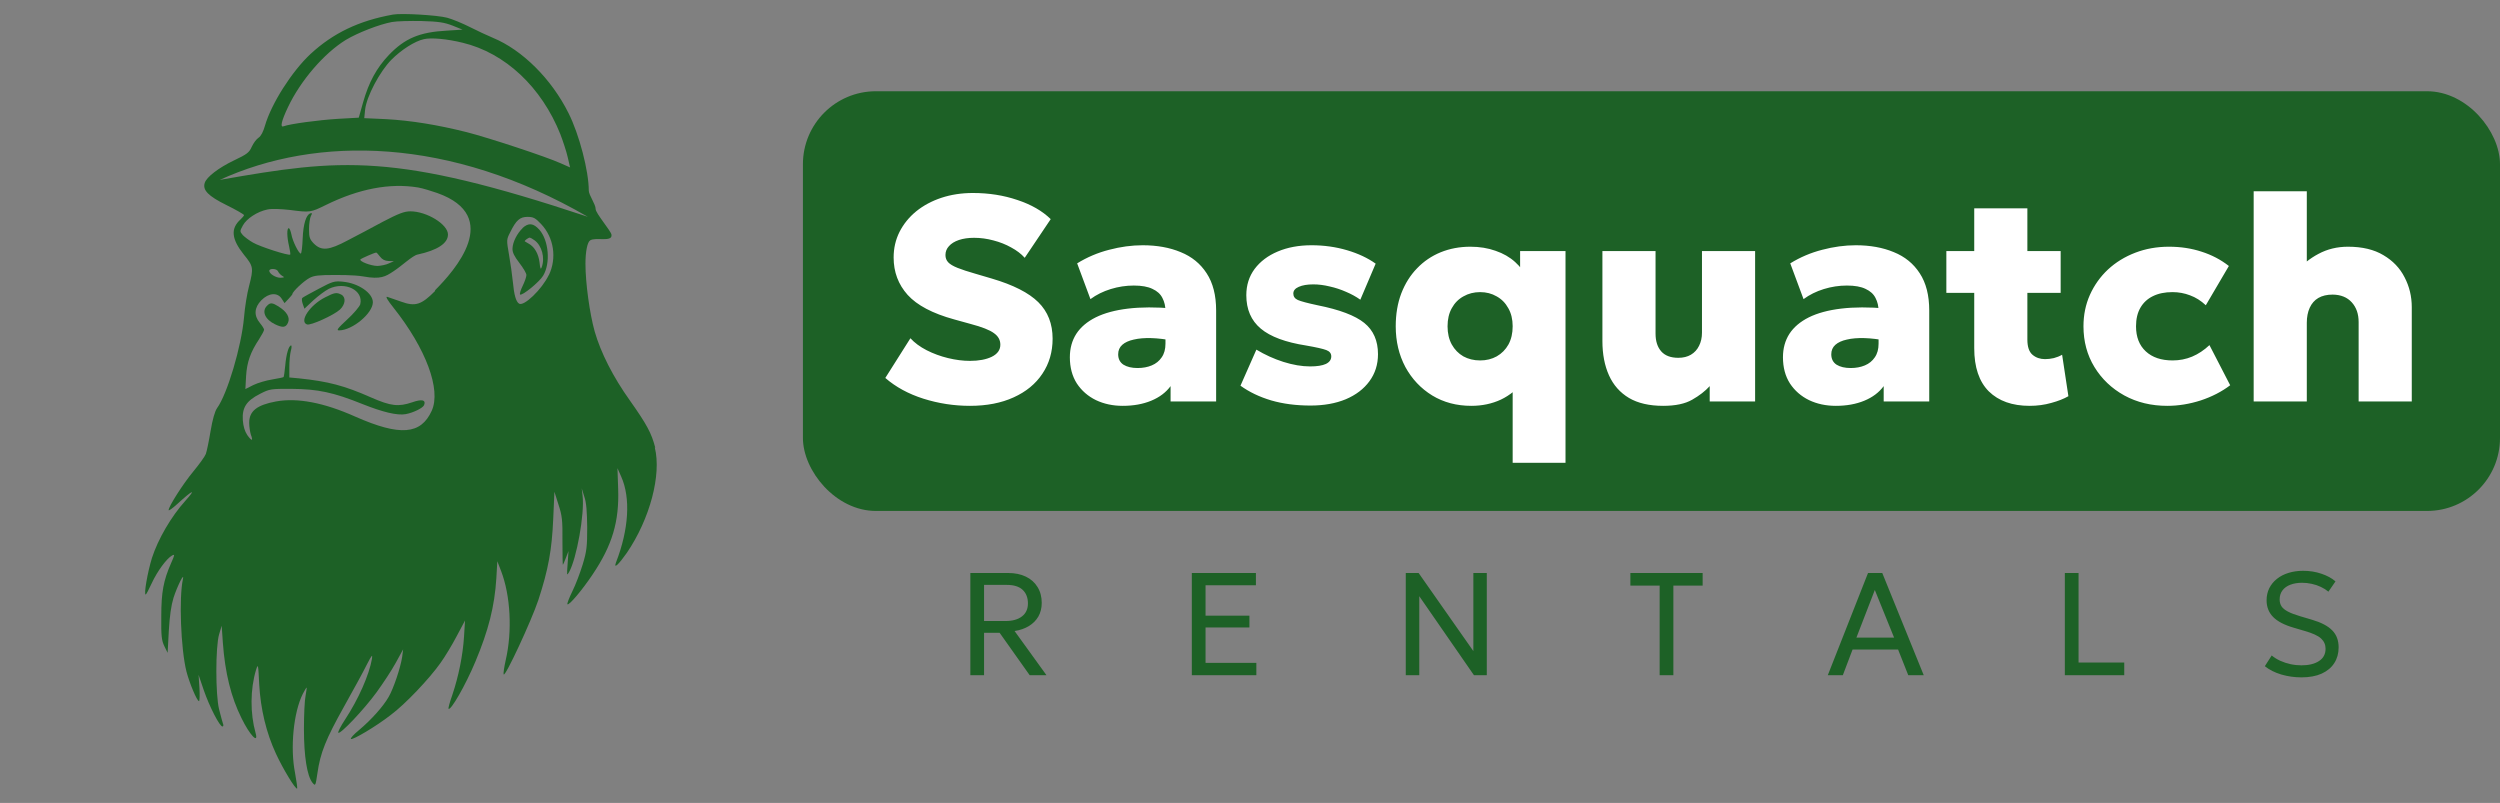 <svg width="137" height="44" viewBox="0 0 137 44" fill="none" xmlns="http://www.w3.org/2000/svg">
<rect x="0" y="0" width="137" height="44" fill="#808080" stroke="none"/>
<path d="M35.908 24.537C35.705 23.738 35.442 23.255 34.524 21.956C33.596 20.658 32.92 19.322 32.587 18.16C32.313 17.176 32.083 15.503 32.083 14.455C32.083 13.797 32.184 13.271 32.34 13.173C32.641 12.977 33.574 13.292 33.51 12.863C33.483 12.657 32.63 11.674 32.641 11.451C32.641 11.19 32.265 10.69 32.265 10.441C32.265 9.381 31.744 7.366 31.154 6.198C30.221 4.324 28.622 2.738 27.017 2.075C26.706 1.945 26.137 1.679 25.751 1.483C25.364 1.287 24.806 1.054 24.506 0.972C23.985 0.831 22 0.712 21.533 0.799C19.671 1.135 18.26 1.809 17.015 2.96C15.99 3.917 14.869 5.682 14.52 6.888C14.429 7.214 14.3 7.464 14.171 7.545C14.053 7.621 13.887 7.844 13.796 8.045C13.656 8.36 13.538 8.452 12.814 8.795C11.987 9.191 11.317 9.702 11.22 10.022C11.091 10.419 11.413 10.745 12.411 11.239C12.943 11.5 13.372 11.75 13.372 11.788C13.372 11.826 13.281 11.929 13.179 12.027C12.626 12.526 12.685 13.102 13.361 13.95C13.892 14.601 13.903 14.683 13.646 15.688C13.543 16.068 13.415 16.84 13.372 17.404C13.227 19.002 12.454 21.598 11.896 22.364C11.778 22.532 11.649 22.967 11.537 23.635C11.445 24.195 11.327 24.749 11.279 24.879C11.231 25.009 10.93 25.428 10.608 25.819C10.029 26.514 9.24 27.758 9.24 27.954C9.24 28.008 9.449 27.861 9.718 27.617C10.571 26.835 10.78 26.753 10.158 27.443C9.38 28.307 8.661 29.54 8.323 30.588C8.086 31.37 7.872 32.582 7.984 32.582C8.011 32.582 8.156 32.305 8.317 31.957C8.618 31.305 9.133 30.604 9.428 30.442C9.584 30.36 9.584 30.393 9.38 30.849C8.956 31.816 8.838 32.446 8.838 33.782C8.827 34.842 8.854 35.091 9.004 35.406L9.186 35.776L9.251 34.57C9.299 33.744 9.38 33.179 9.508 32.761C9.718 32.109 10.12 31.311 10.024 31.74C9.804 32.734 9.905 35.553 10.217 36.797C10.383 37.438 10.796 38.421 10.903 38.421C10.941 38.421 10.952 38.095 10.93 37.699L10.882 36.982L11.166 37.818C11.478 38.725 12.036 39.812 12.191 39.812C12.245 39.812 12.256 39.736 12.218 39.654C12.191 39.562 12.089 39.22 12.009 38.883C11.805 38.084 11.805 35.439 12.009 34.755L12.148 34.293L12.213 35.222C12.331 36.873 12.664 38.209 13.232 39.35C13.688 40.29 14.187 40.806 14.005 40.165C13.704 39.089 13.71 37.769 14.032 36.705C14.145 36.352 14.15 36.39 14.204 37.492C14.284 38.883 14.59 40.149 15.121 41.3C15.507 42.137 16.205 43.288 16.285 43.212C16.302 43.185 16.248 42.794 16.167 42.349C15.894 40.974 16.087 39.035 16.591 38.03C16.693 37.835 16.785 37.677 16.801 37.677C16.817 37.677 16.79 37.873 16.747 38.112C16.693 38.361 16.656 39.182 16.656 39.948C16.656 41.452 16.827 42.517 17.122 42.892C17.289 43.087 17.289 43.077 17.396 42.365C17.552 41.262 17.852 40.507 18.856 38.715C19.36 37.813 19.929 36.775 20.101 36.422C20.374 35.895 20.422 35.83 20.385 36.096C20.229 36.987 19.65 38.307 18.899 39.448C18.668 39.801 18.507 40.116 18.539 40.154C18.641 40.257 19.934 38.899 20.632 37.943C20.991 37.449 21.469 36.726 21.689 36.319L22.091 35.586L22.038 36.004C21.946 36.596 21.571 37.721 21.297 38.193C20.997 38.72 20.342 39.448 19.682 40.002C19.387 40.241 19.188 40.464 19.231 40.496C19.333 40.562 20.616 39.801 21.404 39.187C22.204 38.595 23.524 37.199 24.136 36.335C24.383 35.993 24.785 35.325 25.032 34.852L25.483 34.005L25.429 34.885C25.364 35.917 25.128 37.074 24.785 38.09C24.645 38.481 24.554 38.823 24.581 38.84C24.699 38.959 25.515 37.541 26.046 36.27C26.77 34.543 27.103 33.234 27.2 31.685L27.253 30.756L27.457 31.284C27.978 32.636 28.08 34.586 27.715 36.167C27.634 36.531 27.575 36.889 27.602 36.955C27.666 37.15 29.115 34.038 29.502 32.88C30.054 31.191 30.242 30.132 30.317 28.432L30.382 26.949L30.602 27.644C30.805 28.258 30.832 28.497 30.822 29.659C30.822 30.382 30.832 30.968 30.848 30.952C30.859 30.941 30.94 30.767 31.015 30.561L31.154 30.197L31.106 30.892C31.058 31.544 31.058 31.571 31.186 31.349C31.6 30.615 32.04 28.155 31.927 27.182L31.879 26.764L32.023 27.226C32.136 27.552 32.168 28.051 32.179 28.899C32.179 29.947 32.152 30.208 31.932 30.93C31.793 31.387 31.541 32.055 31.363 32.408C31.192 32.761 31.068 33.076 31.095 33.114C31.176 33.196 31.9 32.343 32.48 31.474C33.553 29.877 33.939 28.578 33.875 26.786L33.837 25.656L34.041 26.117C34.562 27.28 34.465 29.002 33.757 30.822C33.612 31.213 33.902 30.936 34.352 30.295C35.619 28.432 36.257 26.014 35.882 24.52L35.908 24.537ZM30.709 7.36C30.854 7.741 31.042 8.306 31.111 8.615L31.24 9.175L30.736 8.952C29.936 8.588 26.813 7.561 25.59 7.246C23.975 6.839 22.521 6.605 21.152 6.529L19.961 6.475L20.009 6.002C20.09 5.28 20.814 3.917 21.447 3.276C21.979 2.738 22.73 2.254 23.229 2.146C23.621 2.053 24.485 2.129 25.348 2.341C27.688 2.901 29.684 4.78 30.714 7.371L30.709 7.36ZM15.776 5.883C16.462 4.427 17.756 2.922 18.947 2.189C19.607 1.793 20.782 1.336 21.48 1.206C21.748 1.157 22.472 1.141 23.1 1.152C24.034 1.179 24.345 1.228 24.796 1.401L25.348 1.624L24.479 1.679C22.982 1.76 22.177 2.108 21.308 3.015C20.637 3.721 20.208 4.509 19.897 5.611L19.661 6.448L18.512 6.513C17.455 6.578 15.883 6.79 15.54 6.92C15.336 7.002 15.422 6.633 15.776 5.883ZM23.851 15.938C23.089 16.709 22.762 16.812 21.979 16.53C21.657 16.416 21.319 16.296 21.227 16.269C21.109 16.231 21.217 16.427 21.56 16.856C23.347 19.105 24.184 21.359 23.658 22.511C23.062 23.82 21.925 23.912 19.483 22.837C17.734 22.054 16.285 21.788 15.121 22C14.075 22.196 13.656 22.527 13.656 23.168C13.656 23.391 13.704 23.678 13.747 23.82C13.887 24.184 13.801 24.189 13.554 23.847C13.415 23.64 13.334 23.374 13.307 23.032C13.259 22.337 13.501 21.962 14.252 21.582C14.783 21.31 14.847 21.305 15.996 21.31C17.407 21.321 18.26 21.495 19.875 22.147C20.991 22.592 21.78 22.777 22.231 22.695C22.66 22.614 23.175 22.358 23.24 22.201C23.352 21.913 23.122 21.859 22.596 22.044C21.834 22.304 21.421 22.255 20.342 21.783C18.866 21.131 17.997 20.903 16.387 20.734L15.856 20.685V20.11C15.856 19.795 15.894 19.393 15.937 19.23C15.985 19.072 15.99 18.931 15.953 18.931C15.824 18.931 15.684 19.414 15.631 20.034C15.604 20.36 15.556 20.647 15.54 20.664C15.524 20.68 15.245 20.74 14.922 20.794C14.601 20.843 14.134 20.979 13.887 21.098L13.447 21.321L13.485 20.615C13.533 19.843 13.721 19.306 14.198 18.589C14.343 18.355 14.472 18.127 14.472 18.067C14.472 18.018 14.37 17.855 14.241 17.698C13.903 17.29 13.93 16.856 14.322 16.454C14.724 16.046 15.212 16.008 15.438 16.372L15.593 16.611C15.593 16.611 16.023 16.166 16.023 16.117C16.023 15.987 16.618 15.422 16.951 15.237C17.208 15.096 17.466 15.069 18.384 15.069C18.384 15.069 19.387 15.058 19.913 15.15C20.863 15.324 21.131 15.15 21.544 14.879C21.995 14.591 22.606 14.004 22.88 13.95C23.964 13.716 24.549 13.336 24.549 12.852C24.549 12.293 23.384 11.581 22.488 11.581C22.156 11.581 21.845 11.701 20.991 12.146C20.406 12.461 19.532 12.928 19.065 13.167C18.019 13.727 17.616 13.759 17.203 13.352C16.972 13.113 16.935 13.01 16.935 12.554C16.935 12.266 16.983 11.94 17.037 11.836C17.117 11.69 17.112 11.663 17.01 11.69C16.774 11.771 16.618 12.277 16.586 13.081C16.57 13.537 16.522 13.895 16.484 13.895C16.371 13.895 16.033 13.216 15.969 12.847C15.931 12.662 15.867 12.505 15.824 12.505C15.711 12.505 15.722 12.988 15.84 13.488C15.894 13.722 15.921 13.922 15.905 13.95C15.824 14.026 14.236 13.515 13.86 13.292C13.656 13.178 13.409 12.988 13.307 12.885C13.136 12.678 13.136 12.673 13.307 12.358C13.511 11.978 14.112 11.587 14.665 11.478C14.885 11.429 15.4 11.451 15.878 11.505C17.005 11.652 17.015 11.646 17.868 11.228C19.682 10.337 21.372 10.022 22.902 10.272C23.186 10.321 23.658 10.473 23.959 10.576C27.564 11.858 24.914 14.835 23.83 15.916L23.851 15.938ZM14.756 14.841C14.756 14.694 15.169 14.71 15.234 14.868C15.271 14.949 15.373 15.063 15.464 15.117C15.609 15.199 15.593 15.21 15.363 15.221C15.105 15.221 14.756 14.998 14.756 14.841ZM19.752 14.21C19.805 14.162 20.514 13.846 20.616 13.841C20.632 13.83 20.728 13.933 20.825 14.064C20.943 14.221 21.099 14.297 21.292 14.303L21.587 14.314L21.313 14.433C21.168 14.509 20.884 14.563 20.691 14.574C20.326 14.574 19.655 14.314 19.757 14.21H19.752ZM30.076 15.069C29.689 15.867 28.707 16.807 28.445 16.639C28.278 16.535 28.171 16.166 28.106 15.46C28.069 15.096 27.978 14.428 27.897 13.977C27.752 13.14 27.752 13.129 27.962 12.722C28.284 12.065 28.493 11.885 28.906 11.885C29.228 11.885 29.335 11.94 29.657 12.282C30.355 13.026 30.521 14.14 30.081 15.069H30.076ZM12.041 9.859C17.375 7.415 24.656 7.502 32.211 11.88C21.587 8.344 18.7 8.691 12.041 9.859Z" fill="#1D6126"/>
<path d="M18.802 15.438C18.324 15.389 18.222 15.422 17.46 15.829C17.01 16.068 16.597 16.291 16.564 16.329C16.532 16.367 16.538 16.514 16.591 16.655L16.682 16.916L17.176 16.454C17.45 16.204 17.825 15.927 18.018 15.829C18.909 15.4 19.934 15.905 19.741 16.677C19.703 16.796 19.392 17.177 19.033 17.502C18.501 17.997 18.416 18.105 18.582 18.105C19.306 18.105 20.433 17.166 20.433 16.563C20.433 16.063 19.644 15.514 18.791 15.438H18.802Z" fill="#1D6126"/>
<path d="M18.711 16.149C18.443 16.008 18.335 16.03 17.815 16.296C16.983 16.715 16.382 17.616 16.822 17.779C17.015 17.855 18.298 17.269 18.63 16.964C18.931 16.677 18.968 16.296 18.711 16.149Z" fill="#1D6126"/>
<path d="M15.276 16.801C14.917 16.579 14.81 16.568 14.627 16.763C14.332 17.062 14.525 17.508 15.067 17.768C15.496 17.975 15.663 17.953 15.781 17.687C15.91 17.41 15.716 17.073 15.276 16.807V16.801Z" fill="#1D6126"/>
<path d="M28.637 12.505C28.337 12.793 28.095 13.265 28.085 13.618C28.074 13.83 28.187 14.053 28.46 14.406C28.67 14.678 28.847 14.971 28.847 15.074C28.847 15.167 28.755 15.438 28.643 15.666C28.53 15.889 28.471 16.101 28.498 16.139C28.6 16.231 29.555 15.46 29.764 15.107C30.177 14.428 30.075 13.184 29.56 12.592C29.228 12.222 28.965 12.195 28.632 12.499L28.637 12.505ZM29.684 14.65C29.63 14.792 29.603 14.727 29.566 14.379C29.512 13.917 29.292 13.526 28.981 13.358C28.89 13.303 28.788 13.249 28.761 13.227C28.712 13.2 28.954 13.021 29.034 13.021C29.061 13.021 29.179 13.086 29.292 13.168C29.694 13.456 29.877 14.134 29.684 14.645V14.65Z" fill="#1D6126"/>
<rect x="44" y="5" width="93" height="23" rx="4" fill="#1D6126"/>
<path d="M53.155 22.24C52.28 22.24 51.43 22.109 50.603 21.848C49.782 21.587 49.086 21.208 48.515 20.712L49.891 18.536C50.12 18.787 50.416 19.005 50.779 19.192C51.147 19.379 51.539 19.523 51.955 19.624C52.371 19.725 52.771 19.776 53.155 19.776C53.64 19.776 54.038 19.701 54.347 19.552C54.662 19.397 54.819 19.176 54.819 18.888C54.819 18.632 54.702 18.421 54.467 18.256C54.238 18.085 53.811 17.917 53.187 17.752L52.291 17.504C51.107 17.179 50.256 16.731 49.739 16.16C49.227 15.589 48.971 14.907 48.971 14.112C48.971 13.605 49.078 13.139 49.291 12.712C49.51 12.28 49.814 11.904 50.203 11.584C50.598 11.264 51.059 11.016 51.587 10.84C52.12 10.664 52.696 10.576 53.315 10.576C54.19 10.576 55.003 10.704 55.755 10.96C56.512 11.211 57.12 11.56 57.579 12.008L56.155 14.128C55.958 13.909 55.71 13.72 55.411 13.56C55.118 13.395 54.795 13.267 54.443 13.176C54.091 13.08 53.736 13.032 53.379 13.032C53.064 13.032 52.787 13.072 52.547 13.152C52.312 13.232 52.131 13.344 52.003 13.488C51.875 13.627 51.811 13.789 51.811 13.976C51.811 14.136 51.862 14.269 51.963 14.376C52.064 14.483 52.235 14.584 52.475 14.68C52.715 14.776 53.04 14.883 53.451 15L54.347 15.264C55.526 15.611 56.376 16.043 56.899 16.56C57.422 17.077 57.683 17.744 57.683 18.56C57.683 19.285 57.496 19.925 57.123 20.48C56.755 21.035 56.23 21.467 55.547 21.776C54.87 22.085 54.072 22.24 53.155 22.24ZM61.524 22.24C60.986 22.24 60.498 22.136 60.06 21.928C59.623 21.715 59.274 21.411 59.012 21.016C58.756 20.616 58.628 20.136 58.628 19.576C58.628 19.091 58.746 18.664 58.98 18.296C59.22 17.928 59.575 17.627 60.044 17.392C60.519 17.157 61.108 16.997 61.812 16.912C62.522 16.827 63.346 16.824 64.284 16.904L64.3 18.672C63.863 18.587 63.46 18.539 63.092 18.528C62.724 18.517 62.404 18.544 62.132 18.608C61.86 18.667 61.65 18.763 61.5 18.896C61.351 19.029 61.276 19.203 61.276 19.416C61.276 19.667 61.372 19.856 61.564 19.984C61.762 20.107 62.02 20.168 62.34 20.168C62.628 20.168 62.887 20.12 63.116 20.024C63.346 19.928 63.527 19.781 63.66 19.584C63.799 19.387 63.868 19.136 63.868 18.832V17.056C63.868 16.784 63.812 16.541 63.7 16.328C63.594 16.115 63.412 15.949 63.156 15.832C62.906 15.709 62.564 15.648 62.132 15.648C61.706 15.648 61.284 15.712 60.868 15.84C60.452 15.968 60.082 16.152 59.756 16.392L59.028 14.432C59.572 14.096 60.156 13.848 60.78 13.688C61.404 13.523 62.018 13.44 62.62 13.44C63.404 13.44 64.098 13.565 64.7 13.816C65.308 14.061 65.783 14.448 66.124 14.976C66.471 15.504 66.644 16.184 66.644 17.016V22H64.148V21.16C63.892 21.507 63.538 21.773 63.084 21.96C62.631 22.147 62.111 22.24 61.524 22.24ZM71.818 22.224C71.029 22.224 70.311 22.131 69.666 21.944C69.021 21.752 68.458 21.483 67.978 21.136L68.85 19.16C69.32 19.443 69.813 19.667 70.33 19.832C70.853 19.997 71.341 20.08 71.794 20.08C72.173 20.08 72.461 20.035 72.658 19.944C72.856 19.848 72.954 19.709 72.954 19.528C72.954 19.368 72.864 19.253 72.682 19.184C72.501 19.115 72.135 19.032 71.586 18.936C70.45 18.76 69.618 18.451 69.09 18.008C68.562 17.565 68.298 16.955 68.298 16.176C68.298 15.627 68.45 15.147 68.754 14.736C69.064 14.325 69.485 14.008 70.018 13.784C70.557 13.555 71.175 13.44 71.874 13.44C72.557 13.44 73.205 13.531 73.818 13.712C74.431 13.893 74.954 14.139 75.386 14.448L74.546 16.424C74.317 16.259 74.055 16.115 73.762 15.992C73.474 15.864 73.173 15.765 72.858 15.696C72.549 15.621 72.253 15.584 71.97 15.584C71.639 15.584 71.373 15.629 71.17 15.72C70.973 15.805 70.874 15.928 70.874 16.088C70.874 16.248 70.957 16.365 71.122 16.44C71.293 16.515 71.653 16.611 72.202 16.728C73.407 16.968 74.261 17.291 74.762 17.696C75.263 18.101 75.514 18.672 75.514 19.408C75.514 19.973 75.357 20.469 75.042 20.896C74.733 21.317 74.301 21.645 73.746 21.88C73.192 22.109 72.549 22.224 71.818 22.224ZM82.894 25.36V20.16L83.558 20.824C83.18 21.304 82.745 21.661 82.254 21.896C81.763 22.125 81.222 22.24 80.63 22.24C79.825 22.24 79.11 22.051 78.486 21.672C77.862 21.288 77.371 20.768 77.014 20.112C76.662 19.451 76.486 18.707 76.486 17.88C76.486 17.213 76.588 16.613 76.79 16.08C76.998 15.541 77.286 15.083 77.654 14.704C78.022 14.32 78.454 14.027 78.95 13.824C79.451 13.621 79.993 13.52 80.574 13.52C81.081 13.52 81.542 13.595 81.958 13.744C82.379 13.888 82.737 14.093 83.03 14.36C83.329 14.627 83.55 14.936 83.694 15.288L83.302 15.944V13.76H85.79V25.36H82.894ZM81.11 19.752C81.451 19.752 81.755 19.677 82.022 19.528C82.294 19.373 82.507 19.157 82.662 18.88C82.817 18.597 82.894 18.264 82.894 17.88C82.894 17.496 82.814 17.165 82.654 16.888C82.499 16.605 82.286 16.389 82.014 16.24C81.748 16.085 81.446 16.008 81.11 16.008C80.774 16.008 80.47 16.085 80.198 16.24C79.926 16.389 79.713 16.605 79.558 16.888C79.403 17.165 79.326 17.496 79.326 17.88C79.326 18.264 79.403 18.597 79.558 18.88C79.713 19.157 79.924 19.373 80.19 19.528C80.462 19.677 80.769 19.752 81.11 19.752ZM91.14 22.24C90.382 22.24 89.758 22.096 89.268 21.808C88.777 21.515 88.412 21.101 88.172 20.568C87.932 20.035 87.812 19.408 87.812 18.688V13.76H90.724V18.28C90.724 18.696 90.828 19.021 91.036 19.256C91.244 19.491 91.556 19.608 91.972 19.608C92.238 19.608 92.468 19.552 92.66 19.44C92.857 19.323 93.006 19.16 93.108 18.952C93.214 18.744 93.268 18.504 93.268 18.232V13.76H96.18V22H93.692V21.16C93.446 21.432 93.126 21.68 92.732 21.904C92.342 22.128 91.812 22.24 91.14 22.24ZM100.602 22.24C100.064 22.24 99.576 22.136 99.138 21.928C98.701 21.715 98.352 21.411 98.09 21.016C97.834 20.616 97.706 20.136 97.706 19.576C97.706 19.091 97.824 18.664 98.058 18.296C98.298 17.928 98.653 17.627 99.122 17.392C99.597 17.157 100.186 16.997 100.89 16.912C101.6 16.827 102.424 16.824 103.362 16.904L103.378 18.672C102.941 18.587 102.538 18.539 102.17 18.528C101.802 18.517 101.482 18.544 101.21 18.608C100.938 18.667 100.728 18.763 100.578 18.896C100.429 19.029 100.354 19.203 100.354 19.416C100.354 19.667 100.45 19.856 100.642 19.984C100.84 20.107 101.098 20.168 101.418 20.168C101.706 20.168 101.965 20.12 102.194 20.024C102.424 19.928 102.605 19.781 102.738 19.584C102.877 19.387 102.946 19.136 102.946 18.832V17.056C102.946 16.784 102.89 16.541 102.778 16.328C102.672 16.115 102.49 15.949 102.234 15.832C101.984 15.709 101.642 15.648 101.21 15.648C100.784 15.648 100.362 15.712 99.946 15.84C99.53 15.968 99.16 16.152 98.834 16.392L98.106 14.432C98.65 14.096 99.234 13.848 99.858 13.688C100.482 13.523 101.096 13.44 101.698 13.44C102.482 13.44 103.176 13.565 103.778 13.816C104.386 14.061 104.861 14.448 105.202 14.976C105.549 15.504 105.722 16.184 105.722 17.016V22H103.226V21.16C102.97 21.507 102.616 21.773 102.162 21.96C101.709 22.147 101.189 22.24 100.602 22.24ZM111.22 22.24C110.271 22.24 109.527 21.976 108.988 21.448C108.455 20.915 108.188 20.125 108.188 19.08V11.416H111.1V13.76H112.924V16.048H111.1V18.608C111.1 19.003 111.193 19.28 111.38 19.44C111.567 19.6 111.796 19.68 112.068 19.68C112.228 19.68 112.388 19.661 112.548 19.624C112.713 19.581 112.865 19.52 113.004 19.44L113.348 21.712C113.097 21.856 112.785 21.979 112.412 22.08C112.039 22.187 111.641 22.24 111.22 22.24ZM106.66 16.048V13.76H108.436V16.048H106.66ZM118.766 22.24C117.891 22.24 117.107 22.051 116.414 21.672C115.72 21.288 115.174 20.768 114.774 20.112C114.374 19.456 114.174 18.712 114.174 17.88C114.174 17.261 114.291 16.688 114.526 16.16C114.766 15.627 115.096 15.163 115.518 14.768C115.944 14.373 116.443 14.067 117.014 13.848C117.584 13.629 118.2 13.52 118.862 13.52C119.502 13.52 120.096 13.611 120.646 13.792C121.2 13.968 121.699 14.229 122.142 14.576L120.878 16.728C120.611 16.477 120.323 16.296 120.014 16.184C119.71 16.067 119.39 16.008 119.054 16.008C118.632 16.008 118.272 16.083 117.974 16.232C117.68 16.376 117.454 16.587 117.294 16.864C117.134 17.141 117.054 17.48 117.054 17.88C117.054 18.467 117.232 18.925 117.59 19.256C117.947 19.587 118.438 19.752 119.062 19.752C119.435 19.752 119.79 19.683 120.126 19.544C120.467 19.4 120.784 19.189 121.078 18.912L122.214 21.112C121.75 21.464 121.211 21.741 120.598 21.944C119.984 22.141 119.374 22.24 118.766 22.24ZM123.501 22V10.48H126.413V15.656L125.797 14.928C126.149 14.507 126.568 14.168 127.053 13.912C127.538 13.651 128.077 13.52 128.669 13.52C129.453 13.52 130.101 13.675 130.613 13.984C131.13 14.288 131.517 14.693 131.773 15.2C132.034 15.701 132.165 16.245 132.165 16.832V22H129.253V17.648C129.253 17.205 129.128 16.845 128.877 16.568C128.626 16.291 128.277 16.149 127.829 16.144C127.52 16.144 127.258 16.205 127.045 16.328C126.837 16.451 126.68 16.629 126.573 16.864C126.466 17.099 126.413 17.373 126.413 17.688V22H123.501Z" fill="white"/>
<path d="M53.175 37V31.4H55.239C55.617 31.4 55.944 31.467 56.218 31.6C56.496 31.733 56.709 31.924 56.858 32.172C57.011 32.417 57.087 32.707 57.087 33.04C57.087 33.32 57.025 33.568 56.903 33.784C56.78 33.997 56.606 34.172 56.383 34.308C56.158 34.444 55.897 34.535 55.599 34.58L57.346 37H56.426L54.779 34.676H53.926V37H53.175ZM53.926 34.032H55.094C55.484 34.032 55.786 33.948 56.002 33.78C56.221 33.612 56.331 33.375 56.331 33.068C56.331 32.753 56.234 32.505 56.042 32.324C55.85 32.143 55.56 32.052 55.17 32.052H53.926V34.032ZM65.312 37V31.4H68.824V32.072H66.064V33.74H68.468V34.384H66.064V36.324H68.848V37H65.312ZM77.036 37V31.4H77.74L80.74 35.68V31.4H81.476V37H80.772L77.776 32.672V37H77.036ZM90.949 37V32.092H89.345V31.4H93.305V32.092H91.701V37H90.949ZM100.164 37L102.368 31.4H103.148L105.42 37H104.572L104.016 35.596H101.52L100.988 37H100.164ZM101.732 34.94H103.796L102.74 32.332L101.732 34.94ZM113.153 37V31.4H113.905V36.308H116.409V37H113.153ZM126.117 37.12C125.741 37.12 125.375 37.068 125.017 36.964C124.66 36.857 124.359 36.705 124.113 36.508L124.489 35.92C124.628 36.035 124.785 36.132 124.961 36.212C125.137 36.292 125.324 36.353 125.521 36.396C125.719 36.439 125.919 36.46 126.121 36.46C126.519 36.46 126.837 36.383 127.077 36.228C127.32 36.073 127.441 35.847 127.441 35.548C127.441 35.329 127.36 35.144 127.197 34.992C127.037 34.84 126.737 34.701 126.297 34.576L125.689 34.396C125.177 34.247 124.803 34.051 124.565 33.808C124.328 33.565 124.209 33.261 124.209 32.896C124.209 32.651 124.259 32.429 124.357 32.232C124.456 32.035 124.595 31.865 124.773 31.724C124.952 31.58 125.163 31.471 125.405 31.396C125.651 31.319 125.919 31.28 126.209 31.28C126.569 31.28 126.904 31.333 127.213 31.44C127.525 31.544 127.783 31.684 127.985 31.86L127.597 32.424C127.477 32.323 127.34 32.236 127.185 32.164C127.031 32.089 126.865 32.033 126.689 31.996C126.513 31.956 126.335 31.936 126.153 31.936C125.911 31.936 125.696 31.972 125.509 32.044C125.325 32.113 125.181 32.217 125.077 32.356C124.976 32.492 124.925 32.657 124.925 32.852C124.925 32.993 124.959 33.117 125.025 33.224C125.092 33.328 125.208 33.424 125.373 33.512C125.539 33.6 125.767 33.687 126.057 33.772L126.705 33.964C127.204 34.111 127.571 34.304 127.805 34.544C128.04 34.781 128.157 35.093 128.157 35.48C128.157 35.805 128.077 36.092 127.917 36.34C127.76 36.585 127.529 36.777 127.225 36.916C126.921 37.052 126.552 37.12 126.117 37.12Z" fill="#1D6126"/>
</svg>
